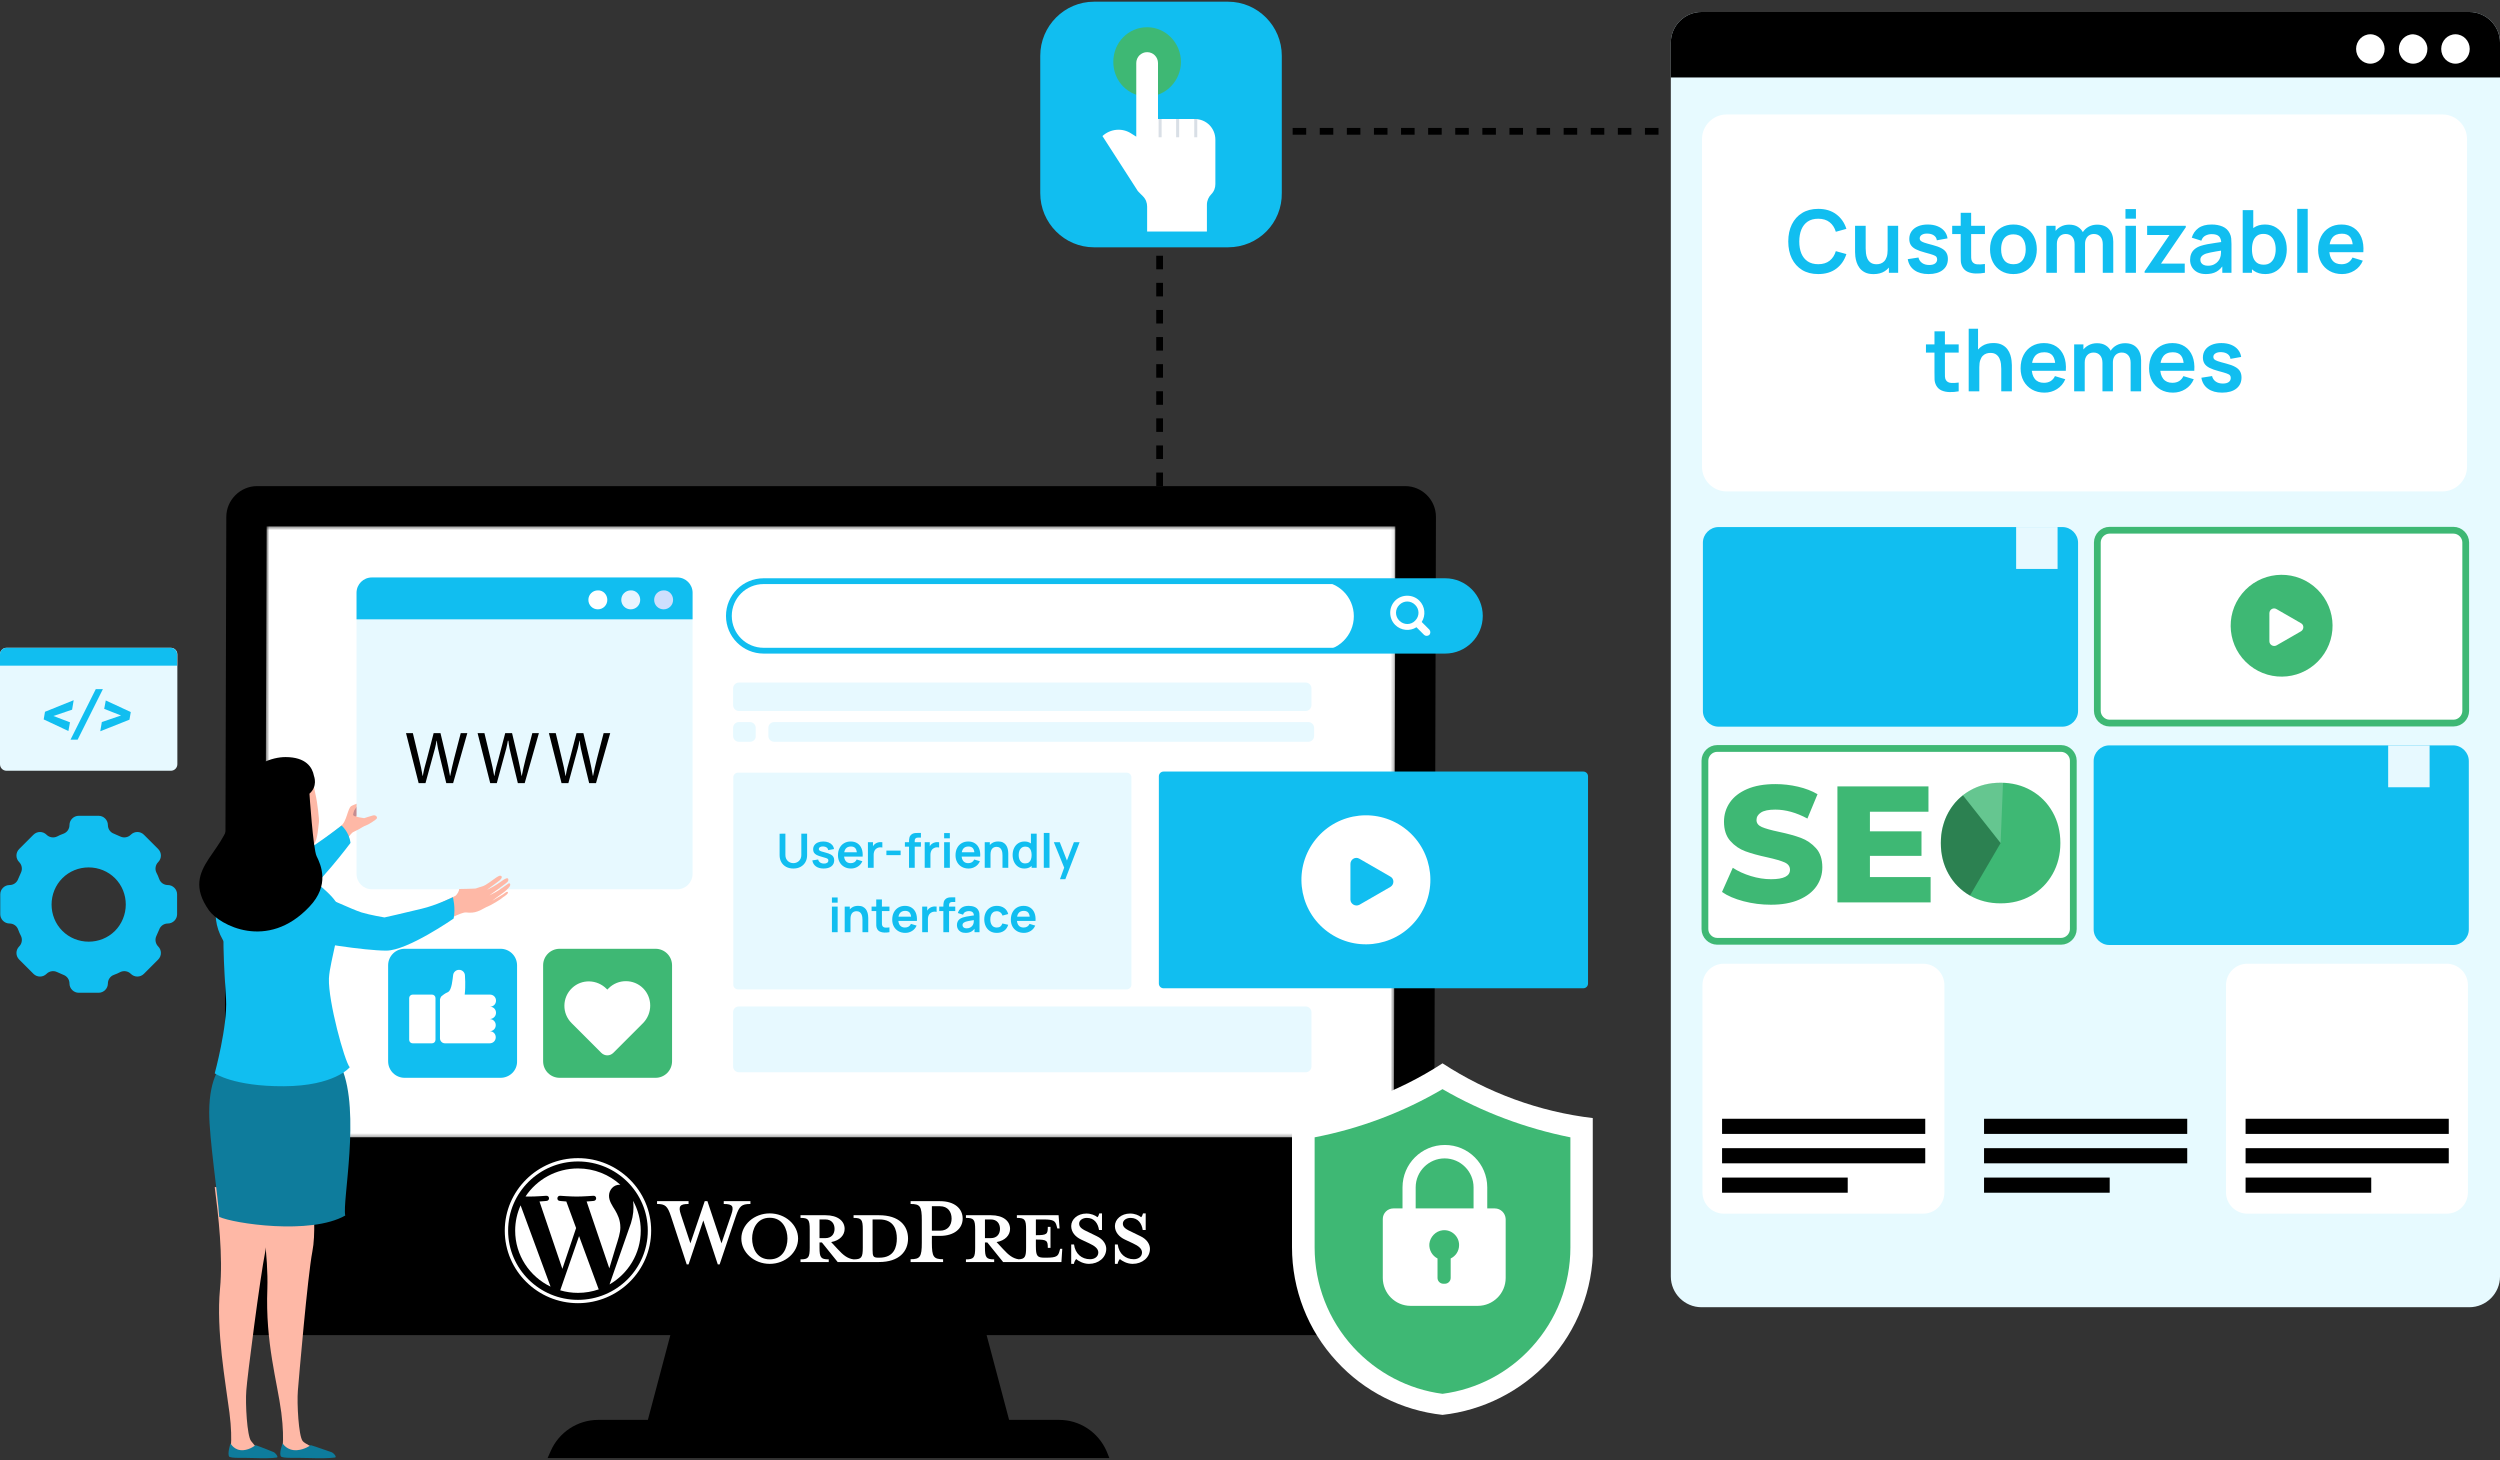 <svg xmlns="http://www.w3.org/2000/svg" width="738" height="431" viewBox="0 0 738 431" fill="none"><rect x="0" y="0" width="738" height="431" fill="#333333" stroke="none"/><path d="M342.32 143.498V38.767H546.705" stroke="black" stroke-width="2" stroke-dasharray="4 4"></path><g clip-path="url(#clip0_5736_10709)"><path d="M738.002 12.616V376.819C738.002 381.818 733.924 385.895 728.926 385.895H502.302C497.304 385.895 493.227 381.818 493.227 376.819V12.616C493.227 7.618 497.304 3.541 502.302 3.541H728.926C733.924 3.541 738.002 7.618 738.002 12.616Z" fill="#E7FAFF"></path><path d="M738.002 12.616V22.875H493.227V12.616C493.227 7.618 497.304 3.541 502.302 3.541H728.926C733.924 3.541 738.002 7.618 738.002 12.616Z" fill="black"></path><path d="M724.854 18.799C727.179 18.799 729.063 16.855 729.063 14.458C729.063 12.06 727.179 10.117 724.854 10.117C722.529 10.117 720.645 12.06 720.645 14.458C720.645 16.855 722.529 18.799 724.854 18.799Z" fill="white"></path><path d="M716.567 14.458C716.567 16.826 714.726 18.799 712.358 18.799C709.99 18.799 708.148 16.826 708.148 14.458C708.148 12.09 709.99 10.117 712.358 10.117C714.594 10.248 716.567 12.09 716.567 14.458Z" fill="white"></path><path d="M699.729 18.799C702.054 18.799 703.938 16.855 703.938 14.458C703.938 12.06 702.054 10.117 699.729 10.117C697.404 10.117 695.52 12.06 695.52 14.458C695.52 16.855 697.404 18.799 699.729 18.799Z" fill="white"></path><path d="M721.035 145.065H509.668C505.722 145.065 502.434 141.777 502.434 137.831V41.026C502.434 37.08 505.722 33.792 509.668 33.792H721.035C724.98 33.792 728.269 37.08 728.269 41.026V137.831C728.269 141.777 724.98 145.065 721.035 145.065Z" fill="white"></path><path d="M536.739 80.906C534.891 80.906 533.308 80.504 531.99 79.7C530.673 78.887 529.659 77.758 528.949 76.312C528.247 74.866 527.896 73.189 527.896 71.281C527.896 69.373 528.247 67.697 528.949 66.251C529.659 64.805 530.673 63.68 531.99 62.875C533.308 62.062 534.891 61.656 536.739 61.656C538.869 61.656 540.644 62.191 542.065 63.26C543.485 64.321 544.482 65.754 545.055 67.56L541.936 68.419C541.577 67.213 540.965 66.272 540.101 65.596C539.237 64.912 538.116 64.569 536.739 64.569C535.498 64.569 534.463 64.847 533.633 65.403C532.812 65.96 532.191 66.743 531.772 67.752C531.361 68.753 531.152 69.93 531.143 71.281C531.143 72.633 531.349 73.814 531.759 74.823C532.179 75.824 532.803 76.603 533.633 77.159C534.463 77.715 535.498 77.993 536.739 77.993C538.116 77.993 539.237 77.651 540.101 76.967C540.965 76.282 541.577 75.341 541.936 74.143L545.055 75.003C544.482 76.808 543.485 78.246 542.065 79.315C540.644 80.376 538.869 80.906 536.739 80.906ZM553.07 80.919C552.044 80.919 551.197 80.748 550.529 80.406C549.862 80.064 549.331 79.627 548.938 79.097C548.544 78.567 548.253 78.002 548.065 77.403C547.877 76.804 547.753 76.239 547.693 75.709C547.642 75.17 547.616 74.734 547.616 74.4V66.661H550.747V73.335C550.747 73.763 550.777 74.246 550.837 74.785C550.897 75.315 551.034 75.829 551.248 76.325C551.47 76.813 551.795 77.215 552.223 77.531C552.66 77.848 553.246 78.006 553.981 78.006C554.375 78.006 554.764 77.942 555.149 77.814C555.534 77.685 555.881 77.467 556.189 77.159C556.505 76.843 556.758 76.41 556.946 75.863C557.134 75.315 557.228 74.622 557.228 73.784L559.064 74.567C559.064 75.747 558.833 76.817 558.371 77.775C557.917 78.733 557.245 79.499 556.356 80.072C555.466 80.637 554.371 80.919 553.07 80.919ZM557.601 80.522V76.222H557.228V66.661H560.334V80.522H557.601ZM569.291 80.906C567.58 80.906 566.19 80.522 565.12 79.751C564.051 78.981 563.401 77.899 563.17 76.505L566.327 76.017C566.489 76.701 566.849 77.24 567.405 77.634C567.961 78.028 568.662 78.224 569.509 78.224C570.254 78.224 570.827 78.079 571.229 77.788C571.64 77.489 571.845 77.082 571.845 76.569C571.845 76.252 571.768 76 571.614 75.812C571.469 75.615 571.144 75.427 570.639 75.247C570.134 75.067 569.36 74.841 568.316 74.567C567.152 74.259 566.228 73.929 565.544 73.579C564.859 73.219 564.367 72.796 564.068 72.308C563.769 71.82 563.619 71.23 563.619 70.537C563.619 69.673 563.846 68.92 564.299 68.278C564.752 67.637 565.386 67.145 566.198 66.802C567.011 66.452 567.969 66.276 569.073 66.276C570.151 66.276 571.105 66.443 571.935 66.777C572.773 67.11 573.449 67.585 573.963 68.201C574.476 68.817 574.793 69.54 574.912 70.37L571.755 70.935C571.678 70.344 571.409 69.878 570.947 69.536C570.493 69.194 569.886 69.001 569.124 68.958C568.397 68.916 567.811 69.027 567.366 69.292C566.921 69.549 566.699 69.912 566.699 70.383C566.699 70.648 566.789 70.875 566.968 71.063C567.148 71.251 567.507 71.44 568.046 71.628C568.594 71.816 569.407 72.047 570.485 72.321C571.588 72.603 572.47 72.928 573.129 73.296C573.796 73.656 574.275 74.088 574.566 74.592C574.865 75.097 575.015 75.709 575.015 76.428C575.015 77.822 574.506 78.917 573.488 79.713C572.478 80.509 571.079 80.906 569.291 80.906ZM585.95 80.522C585.034 80.693 584.136 80.765 583.255 80.74C582.382 80.722 581.599 80.564 580.906 80.265C580.213 79.957 579.687 79.473 579.328 78.815C579.011 78.216 578.844 77.604 578.827 76.979C578.81 76.355 578.801 75.649 578.801 74.862V62.811H581.881V74.682C581.881 75.238 581.886 75.726 581.894 76.145C581.911 76.564 582.001 76.907 582.164 77.172C582.472 77.685 582.964 77.972 583.64 78.032C584.316 78.092 585.086 78.057 585.95 77.929V80.522ZM576.286 69.087V66.661H585.95V69.087H576.286ZM594.35 80.906C592.964 80.906 591.753 80.594 590.718 79.97C589.683 79.345 588.878 78.485 588.305 77.39C587.741 76.286 587.458 75.02 587.458 73.591C587.458 72.137 587.749 70.862 588.331 69.767C588.913 68.672 589.721 67.816 590.756 67.2C591.792 66.584 592.989 66.276 594.35 66.276C595.744 66.276 596.959 66.588 597.995 67.213C599.03 67.838 599.834 68.702 600.407 69.805C600.98 70.901 601.267 72.163 601.267 73.591C601.267 75.029 600.976 76.299 600.394 77.403C599.821 78.498 599.017 79.358 597.982 79.983C596.946 80.599 595.736 80.906 594.35 80.906ZM594.35 78.006C595.582 78.006 596.497 77.595 597.096 76.774C597.695 75.953 597.995 74.892 597.995 73.591C597.995 72.248 597.691 71.179 597.083 70.383C596.476 69.579 595.565 69.177 594.35 69.177C593.52 69.177 592.835 69.365 592.296 69.741C591.766 70.109 591.372 70.627 591.116 71.294C590.859 71.953 590.731 72.719 590.731 73.591C590.731 74.935 591.034 76.008 591.642 76.813C592.258 77.608 593.161 78.006 594.35 78.006ZM620.74 80.522V72.103C620.74 71.153 620.505 70.413 620.034 69.882C619.563 69.344 618.926 69.074 618.122 69.074C617.626 69.074 617.181 69.189 616.787 69.421C616.394 69.643 616.081 69.977 615.85 70.421C615.619 70.858 615.504 71.38 615.504 71.987L614.131 71.179C614.122 70.22 614.336 69.378 614.772 68.65C615.217 67.915 615.816 67.341 616.569 66.931C617.322 66.52 618.16 66.315 619.084 66.315C620.616 66.315 621.788 66.777 622.601 67.701C623.422 68.616 623.833 69.823 623.833 71.32V80.522H620.74ZM604.069 80.522V66.661H606.803V70.96H607.188V80.522H604.069ZM612.424 80.522V72.141C612.424 71.174 612.188 70.421 611.718 69.882C611.247 69.344 610.606 69.074 609.793 69.074C609.006 69.074 608.373 69.344 607.893 69.882C607.423 70.421 607.188 71.123 607.188 71.987L605.802 71.063C605.802 70.165 606.024 69.356 606.469 68.638C606.914 67.919 607.513 67.354 608.266 66.944C609.027 66.524 609.878 66.315 610.819 66.315C611.855 66.315 612.719 66.537 613.412 66.982C614.113 67.418 614.635 68.017 614.978 68.779C615.328 69.532 615.504 70.383 615.504 71.333V80.522H612.424ZM627.437 64.556V61.72H630.53V64.556H627.437ZM627.437 80.522V66.661H630.53V80.522H627.437ZM633.091 80.522V80.098L640.431 69.369H633.835V66.661H645.244V67.098L637.929 77.814H644.936V80.522H633.091ZM651.158 80.906C650.157 80.906 649.31 80.718 648.617 80.342C647.924 79.957 647.398 79.448 647.039 78.815C646.688 78.181 646.513 77.484 646.513 76.723C646.513 76.055 646.624 75.457 646.846 74.926C647.069 74.387 647.411 73.925 647.873 73.54C648.335 73.147 648.934 72.826 649.67 72.578C650.226 72.398 650.876 72.235 651.62 72.09C652.373 71.944 653.186 71.812 654.059 71.692C654.94 71.564 655.86 71.427 656.818 71.281L655.714 71.91C655.723 70.952 655.509 70.246 655.073 69.793C654.636 69.339 653.9 69.112 652.865 69.112C652.241 69.112 651.637 69.258 651.056 69.549C650.474 69.84 650.068 70.34 649.837 71.05L647.013 70.165C647.355 68.993 648.006 68.052 648.964 67.341C649.931 66.631 651.231 66.276 652.865 66.276C654.097 66.276 655.18 66.477 656.112 66.879C657.053 67.281 657.751 67.94 658.204 68.856C658.452 69.344 658.602 69.844 658.653 70.357C658.705 70.862 658.73 71.414 658.73 72.013V80.522H656.022V77.518L656.471 78.006C655.847 79.007 655.115 79.743 654.277 80.213C653.447 80.675 652.408 80.906 651.158 80.906ZM651.774 78.442C652.476 78.442 653.075 78.318 653.571 78.07C654.067 77.822 654.461 77.518 654.752 77.159C655.051 76.8 655.252 76.462 655.355 76.145C655.518 75.752 655.607 75.302 655.624 74.798C655.65 74.284 655.663 73.869 655.663 73.553L656.613 73.835C655.68 73.981 654.88 74.109 654.213 74.22C653.545 74.331 652.972 74.438 652.493 74.541C652.014 74.635 651.59 74.742 651.223 74.862C650.863 74.99 650.559 75.14 650.311 75.311C650.063 75.482 649.871 75.679 649.734 75.901C649.606 76.124 649.541 76.385 649.541 76.684C649.541 77.026 649.627 77.33 649.798 77.595C649.969 77.852 650.217 78.057 650.542 78.211C650.876 78.365 651.287 78.442 651.774 78.442ZM668.732 80.906C667.38 80.906 666.246 80.586 665.331 79.944C664.416 79.302 663.727 78.43 663.265 77.326C662.803 76.214 662.572 74.969 662.572 73.591C662.572 72.197 662.803 70.948 663.265 69.844C663.727 68.74 664.403 67.872 665.293 67.239C666.191 66.597 667.299 66.276 668.616 66.276C669.925 66.276 671.059 66.597 672.017 67.239C672.984 67.872 673.733 68.74 674.263 69.844C674.794 70.939 675.059 72.188 675.059 73.591C675.059 74.977 674.798 76.222 674.276 77.326C673.754 78.43 673.018 79.302 672.069 79.944C671.119 80.586 670.007 80.906 668.732 80.906ZM662.046 80.522V62.041H665.164V70.794H664.779V80.522H662.046ZM668.257 78.134C669.061 78.134 669.724 77.933 670.246 77.531C670.768 77.129 671.153 76.586 671.401 75.901C671.658 75.208 671.786 74.438 671.786 73.591C671.786 72.753 671.658 71.991 671.401 71.307C671.145 70.614 670.747 70.066 670.208 69.664C669.669 69.254 668.984 69.048 668.154 69.048C667.367 69.048 666.726 69.241 666.229 69.626C665.733 70.002 665.365 70.533 665.126 71.217C664.895 71.893 664.779 72.684 664.779 73.591C664.779 74.49 664.895 75.281 665.126 75.966C665.365 76.65 665.737 77.185 666.242 77.57C666.756 77.946 667.427 78.134 668.257 78.134ZM678.144 80.522V61.656H681.237V80.522H678.144ZM691.383 80.906C689.98 80.906 688.748 80.603 687.687 79.995C686.626 79.388 685.796 78.545 685.197 77.467C684.607 76.389 684.311 75.148 684.311 73.745C684.311 72.231 684.602 70.918 685.184 69.805C685.766 68.685 686.574 67.816 687.61 67.2C688.645 66.584 689.843 66.276 691.203 66.276C692.64 66.276 693.86 66.614 694.861 67.29C695.87 67.957 696.619 68.903 697.107 70.126C697.594 71.35 697.778 72.791 697.658 74.451H694.591V73.322C694.583 71.816 694.317 70.717 693.795 70.024C693.274 69.331 692.452 68.984 691.331 68.984C690.065 68.984 689.124 69.378 688.508 70.165C687.892 70.943 687.584 72.086 687.584 73.591C687.584 74.995 687.892 76.081 688.508 76.851C689.124 77.621 690.022 78.006 691.203 78.006C691.965 78.006 692.619 77.839 693.167 77.506C693.723 77.163 694.151 76.671 694.45 76.03L697.504 76.954C696.974 78.203 696.153 79.174 695.04 79.867C693.937 80.56 692.717 80.906 691.383 80.906ZM686.609 74.451V72.115H696.144V74.451H686.609ZM578.204 115.521C577.289 115.693 576.391 115.765 575.509 115.74C574.637 115.723 573.854 115.564 573.161 115.265C572.468 114.957 571.942 114.473 571.582 113.815C571.266 113.216 571.099 112.604 571.082 111.979C571.065 111.355 571.056 110.649 571.056 109.862V97.811H574.136V109.682C574.136 110.238 574.14 110.726 574.149 111.145C574.166 111.564 574.256 111.907 574.418 112.172C574.726 112.685 575.218 112.972 575.894 113.032C576.57 113.092 577.34 113.057 578.204 112.929V115.521ZM568.541 104.087V101.661H578.204V104.087H568.541ZM590.771 115.521V108.848C590.771 108.412 590.742 107.928 590.682 107.398C590.622 106.867 590.481 106.358 590.258 105.871C590.044 105.374 589.719 104.968 589.283 104.651C588.855 104.335 588.273 104.177 587.537 104.177C587.144 104.177 586.755 104.241 586.37 104.369C585.985 104.497 585.634 104.72 585.317 105.036C585.009 105.344 584.761 105.772 584.573 106.32C584.385 106.859 584.291 107.552 584.291 108.399L582.455 107.616C582.455 106.435 582.682 105.366 583.135 104.408C583.597 103.449 584.273 102.688 585.163 102.123C586.053 101.55 587.148 101.263 588.449 101.263C589.475 101.263 590.322 101.435 590.99 101.777C591.657 102.119 592.187 102.555 592.581 103.086C592.975 103.616 593.265 104.181 593.454 104.78C593.642 105.379 593.762 105.948 593.813 106.487C593.873 107.017 593.903 107.449 593.903 107.783V115.521H590.771ZM581.159 115.521V97.041H583.918V106.769H584.291V115.521H581.159ZM603.553 115.906C602.15 115.906 600.918 115.603 599.857 114.995C598.796 114.388 597.966 113.545 597.367 112.467C596.777 111.389 596.482 110.148 596.482 108.745C596.482 107.231 596.773 105.918 597.354 104.805C597.936 103.685 598.745 102.816 599.78 102.2C600.815 101.584 602.013 101.276 603.373 101.276C604.811 101.276 606.03 101.614 607.031 102.29C608.041 102.957 608.789 103.903 609.277 105.126C609.765 106.35 609.948 107.791 609.829 109.451H606.761V108.322C606.753 106.816 606.488 105.717 605.966 105.024C605.444 104.331 604.623 103.984 603.502 103.984C602.236 103.984 601.294 104.378 600.678 105.165C600.062 105.943 599.754 107.086 599.754 108.591C599.754 109.994 600.062 111.081 600.678 111.851C601.294 112.621 602.193 113.006 603.373 113.006C604.135 113.006 604.789 112.839 605.337 112.506C605.893 112.163 606.321 111.671 606.62 111.03L609.675 111.954C609.144 113.203 608.323 114.174 607.211 114.867C606.107 115.56 604.888 115.906 603.553 115.906ZM598.779 109.451V107.116H608.314V109.451H598.779ZM628.961 115.521V107.103C628.961 106.153 628.726 105.413 628.255 104.882C627.785 104.343 627.148 104.074 626.343 104.074C625.847 104.074 625.402 104.189 625.009 104.42C624.615 104.643 624.303 104.977 624.072 105.421C623.841 105.858 623.725 106.38 623.725 106.987L622.352 106.179C622.343 105.22 622.557 104.378 622.994 103.65C623.439 102.915 624.038 102.341 624.79 101.931C625.543 101.52 626.382 101.315 627.306 101.315C628.837 101.315 630.009 101.777 630.822 102.701C631.644 103.616 632.054 104.823 632.054 106.32V115.521H628.961ZM612.291 115.521V101.661H615.024V105.96H615.409V115.521H612.291ZM620.645 115.521V107.141C620.645 106.174 620.41 105.421 619.939 104.882C619.469 104.343 618.827 104.074 618.014 104.074C617.227 104.074 616.594 104.343 616.115 104.882C615.644 105.421 615.409 106.123 615.409 106.987L614.023 106.063C614.023 105.165 614.246 104.356 614.69 103.638C615.135 102.919 615.734 102.354 616.487 101.944C617.249 101.524 618.1 101.315 619.041 101.315C620.076 101.315 620.94 101.537 621.633 101.982C622.335 102.418 622.857 103.017 623.199 103.779C623.55 104.532 623.725 105.383 623.725 106.333V115.521H620.645ZM641.477 115.906C640.074 115.906 638.842 115.603 637.781 114.995C636.72 114.388 635.89 113.545 635.291 112.467C634.701 111.389 634.406 110.148 634.406 108.745C634.406 107.231 634.697 105.918 635.279 104.805C635.86 103.685 636.669 102.816 637.704 102.2C638.739 101.584 639.937 101.276 641.298 101.276C642.735 101.276 643.954 101.614 644.955 102.29C645.965 102.957 646.713 103.903 647.201 105.126C647.689 106.35 647.873 107.791 647.753 109.451H644.686V108.322C644.677 106.816 644.412 105.717 643.89 105.024C643.368 104.331 642.547 103.984 641.426 103.984C640.16 103.984 639.219 104.378 638.603 105.165C637.987 105.943 637.679 107.086 637.679 108.591C637.679 109.994 637.987 111.081 638.603 111.851C639.219 112.621 640.117 113.006 641.298 113.006C642.059 113.006 642.714 112.839 643.261 112.506C643.817 112.163 644.245 111.671 644.544 111.03L647.599 111.954C647.068 113.203 646.247 114.174 645.135 114.867C644.031 115.56 642.812 115.906 641.477 115.906ZM636.703 109.451V107.116H646.239V109.451H636.703ZM655.968 115.906C654.257 115.906 652.867 115.521 651.797 114.751C650.728 113.981 650.077 112.899 649.846 111.505L653.003 111.017C653.166 111.701 653.525 112.24 654.081 112.634C654.638 113.027 655.339 113.224 656.186 113.224C656.93 113.224 657.504 113.079 657.906 112.788C658.317 112.488 658.522 112.082 658.522 111.569C658.522 111.252 658.445 111 658.291 110.812C658.145 110.615 657.82 110.427 657.315 110.247C656.811 110.067 656.036 109.84 654.993 109.567C653.829 109.259 652.905 108.929 652.221 108.579C651.536 108.219 651.044 107.796 650.745 107.308C650.445 106.82 650.296 106.23 650.296 105.537C650.296 104.673 650.522 103.92 650.976 103.278C651.429 102.637 652.062 102.145 652.875 101.802C653.688 101.452 654.646 101.276 655.75 101.276C656.828 101.276 657.782 101.443 658.612 101.777C659.45 102.11 660.126 102.585 660.639 103.201C661.153 103.817 661.469 104.54 661.589 105.37L658.432 105.935C658.355 105.344 658.085 104.878 657.623 104.536C657.17 104.194 656.563 104.001 655.801 103.958C655.074 103.916 654.488 104.027 654.043 104.292C653.598 104.549 653.376 104.912 653.376 105.383C653.376 105.648 653.465 105.875 653.645 106.063C653.825 106.251 654.184 106.44 654.723 106.628C655.271 106.816 656.083 107.047 657.161 107.321C658.265 107.603 659.146 107.928 659.805 108.296C660.473 108.656 660.952 109.088 661.243 109.592C661.542 110.097 661.692 110.709 661.692 111.428C661.692 112.822 661.183 113.917 660.165 114.713C659.155 115.509 657.756 115.906 655.968 115.906Z" fill="#11BEF0"></path><path d="M608.839 214.513H507.299C504.8 214.513 502.695 212.408 502.695 209.909V160.191C502.695 157.692 504.8 155.588 507.299 155.588H608.839C611.338 155.588 613.443 157.692 613.443 160.191V209.909C613.443 212.408 611.338 214.513 608.839 214.513Z" fill="#11BEF0"></path><path d="M608.437 277.872H506.896C504.95 277.872 503.293 276.215 503.293 274.268V224.551C503.293 222.604 504.95 220.947 506.896 220.947H608.437C610.384 220.947 612.04 222.604 612.04 224.551V274.268C612.04 276.215 610.384 277.872 608.437 277.872Z" fill="white" stroke="#3EB874" stroke-width="2"></path><path d="M724.277 213.453H622.736C620.79 213.453 619.133 211.796 619.133 209.85V160.132C619.133 158.185 620.79 156.528 622.736 156.528H724.277C726.223 156.528 727.88 158.185 727.88 160.132V209.85C727.88 211.796 726.223 213.453 724.277 213.453Z" fill="white" stroke="#3EB874" stroke-width="2"></path><path d="M685.22 194.172C690.448 187.723 689.453 178.259 682.998 173.035C676.543 167.811 667.072 168.804 661.844 175.253C656.617 181.703 657.612 191.167 664.067 196.391C670.522 201.615 679.993 200.622 685.22 194.172Z" fill="#3EB874"></path><path d="M669.922 181.026V189.305C669.922 190.347 671.089 191.022 672.01 190.531L679.255 186.361C680.176 185.809 680.176 184.46 679.255 183.969L672.01 179.799C671.089 179.247 669.922 179.922 669.922 181.026Z" fill="white"></path><path d="M724.191 278.962H622.65C620.151 278.962 618.047 276.858 618.047 274.359V224.641C618.047 222.142 620.151 220.037 622.65 220.037H724.191C726.69 220.037 728.794 222.142 728.794 224.641V274.359C728.794 276.858 726.69 278.962 724.191 278.962Z" fill="#11BEF0"></path><path d="M567.673 358.274H508.88C505.46 358.274 502.566 355.512 502.566 351.961V290.8C502.566 287.38 505.329 284.486 508.88 284.486H567.673C571.093 284.486 573.987 287.248 573.987 290.8V351.961C573.987 355.512 571.224 358.274 567.673 358.274Z" fill="white"></path><path d="M722.22 358.274H663.427C660.007 358.274 657.113 355.512 657.113 351.961V290.8C657.113 287.38 659.875 284.486 663.427 284.486H722.22C725.64 284.486 728.533 287.248 728.533 290.8V351.961C728.533 355.512 725.771 358.274 722.22 358.274Z" fill="white"></path><path d="M722.876 330.258H662.898V334.73H722.876V330.258Z" fill="black"></path><path d="M722.876 338.939H662.898V343.411H722.876V338.939Z" fill="black"></path><path d="M699.99 347.62H662.898V352.092H699.99V347.62Z" fill="black"></path><path d="M645.669 330.258H585.691V334.73H645.669V330.258Z" fill="black"></path><path d="M645.669 338.939H585.691V343.411H645.669V338.939Z" fill="black"></path><path d="M622.783 347.62H585.691V352.092H622.783V347.62Z" fill="black"></path><path d="M568.333 330.258H508.355V334.73H568.333V330.258Z" fill="black"></path><path d="M568.333 338.939H508.355V343.411H568.333V338.939Z" fill="black"></path><path d="M545.447 347.62H508.355V352.092H545.447V347.62Z" fill="black"></path><path d="M717.22 220.037H704.988V232.401H717.22V220.037Z" fill="#E7F9FF"></path><path d="M607.396 155.588H595.164V167.952H607.396V155.588Z" fill="#E7F9FF"></path><path d="M536.068 250.371C537.324 251.757 537.952 253.641 537.952 256.021C537.952 258.075 537.381 259.934 536.239 261.597C535.096 263.261 533.383 264.59 531.099 265.584C528.814 266.578 526.04 267.076 522.777 267.076C520.003 267.076 517.31 266.733 514.7 266.049C512.088 265.364 509.967 264.452 508.336 263.31L511.518 256.168C513.052 257.179 514.83 257.994 516.854 258.613C518.877 259.233 520.868 259.543 522.826 259.543C526.547 259.543 528.407 258.613 528.407 256.755C528.407 255.776 527.876 255.051 526.816 254.578C525.755 254.105 524.05 253.608 521.7 253.086C519.122 252.532 516.968 251.936 515.239 251.301C513.508 250.664 512.023 249.646 510.783 248.243C509.543 246.842 508.923 244.95 508.923 242.569C508.923 240.482 509.494 238.599 510.636 236.919C511.779 235.24 513.483 233.911 515.752 232.932C518.02 231.954 520.802 231.465 524.099 231.465C526.35 231.465 528.569 231.718 530.756 232.223C532.942 232.729 534.868 233.47 536.533 234.449L533.547 241.64C530.283 239.878 527.117 238.998 524.049 238.998C522.123 238.998 520.721 239.284 519.84 239.854C518.959 240.425 518.518 241.167 518.518 242.08C518.518 242.992 519.04 243.678 520.084 244.134C521.129 244.591 522.809 245.064 525.127 245.553C527.737 246.107 529.9 246.702 531.613 247.338C533.326 247.974 534.811 248.985 536.068 250.371ZM552.001 252.645H567.225V245.405H552.001V239.633H569.282V232.149H542.406V266.39H569.918V258.907H552.001V252.645ZM605.931 239.718C604.404 237.012 602.303 234.892 599.627 233.36C596.95 231.827 593.935 231.06 590.577 231.06C587.22 231.06 584.204 231.827 581.528 233.36C578.852 234.892 576.75 237.012 575.223 239.718C573.697 242.426 572.933 245.474 572.933 248.866C572.933 252.257 573.697 255.306 575.223 258.013C576.751 260.72 578.852 262.84 581.528 264.372C584.204 265.905 587.221 266.671 590.577 266.671C593.934 266.671 596.95 265.905 599.627 264.372C602.303 262.84 604.405 260.72 605.931 258.013C607.458 255.306 608.222 252.258 608.222 248.866C608.222 245.473 607.458 242.426 605.931 239.718Z" fill="#3EB874"></path><path opacity="0.3" d="M579.458 234.766C577.749 236.11 576.337 237.759 575.231 239.719C574.753 240.567 574.359 241.452 574.03 242.367L573.451 244.324C573.116 245.763 572.941 247.276 572.941 248.866C572.941 252.258 573.704 255.307 575.231 258.013C576.758 260.721 578.86 262.841 581.536 264.372L590.585 248.866L579.458 234.766H579.458Z" fill="black"></path><path opacity="0.2" d="M579.453 234.766L590.58 248.866L591.29 231.061C591.29 231.061 584.983 230.354 579.453 234.766Z" fill="white"></path></g><g clip-path="url(#clip1_5736_10709)"><path d="M300.381 428.556H188.758L199.477 388.134H289.662L300.381 428.556Z" fill="black"></path><path d="M327.491 430.422H161.648L162.581 428.323C164.989 422.804 170.504 419.15 176.563 419.15H312.655C318.714 419.15 324.151 422.726 326.637 428.323L327.491 430.422Z" fill="black"></path><path d="M414.181 394.119H75.272C70.3 394.119 66.184 389.999 66.184 385.024L66.805 152.593C66.805 147.618 70.922 143.498 75.893 143.498H414.803C419.774 143.498 423.891 147.54 423.891 152.593L423.27 385.102C423.27 390.077 419.153 394.119 414.181 394.119Z" fill="black"></path><path d="M414.416 394.119H75.506C70.535 394.119 66.418 389.999 66.418 385.024L66.496 346.7H423.582L423.504 385.024C423.504 390.077 419.465 394.119 414.416 394.119Z" fill="black"></path><mask id="mask0_5736_10709" style="mask-type:luminance" maskUnits="userSpaceOnUse" x="78" y="155" width="334" height="181"><path d="M78.144 335.739L78.688 155.391H411.927L411.461 335.739H78.144Z" fill="white"></path></mask><g mask="url(#mask0_5736_10709)"><path d="M78.144 335.739L78.688 155.391H411.927L411.461 335.739H78.144Z" fill="white"></path></g><path d="M193.497 318.171H165.222C162.503 318.171 160.328 315.994 160.328 313.273V284.977C160.328 282.257 162.503 280.08 165.222 280.08H193.497C196.215 280.08 198.39 282.257 198.39 284.977V313.273C198.39 315.994 196.215 318.171 193.497 318.171Z" fill="#3EB874"></path><path d="M147.743 318.171H119.468C116.749 318.171 114.574 315.994 114.574 313.273V284.977C114.574 282.257 116.749 280.08 119.468 280.08H147.743C150.461 280.08 152.636 282.257 152.636 284.977V313.273C152.714 315.994 150.461 318.171 147.743 318.171Z" fill="#11BEF0"></path><path d="M189.846 291.74C187.049 288.942 182.466 288.942 179.67 291.74L179.281 292.129L179.048 291.896C176.252 289.097 171.747 288.942 168.873 291.663C165.921 294.461 165.843 299.125 168.717 302.002L169.106 302.39L177.495 310.786C178.505 311.796 180.058 311.796 181.068 310.786L189.846 302.002C192.642 299.125 192.642 294.539 189.846 291.74Z" fill="white"></path><path d="M127.547 293.606H121.799C121.255 293.606 120.789 294.073 120.789 294.617V306.977C120.789 307.521 121.255 307.987 121.799 307.987H127.547C128.091 307.987 128.557 307.521 128.557 306.977V294.617C128.557 294.073 128.091 293.606 127.547 293.606Z" fill="white"></path><path d="M146.424 298.97C146.424 297.96 145.648 297.182 144.638 297.182C145.648 297.182 146.424 296.405 146.424 295.394C146.424 294.384 145.648 293.606 144.638 293.606H144.172H137.181C137.491 291.041 137.258 288.009 137.258 288.009C137.258 287.076 136.482 286.299 135.549 286.299H135.472C134.617 286.299 133.84 286.999 133.763 287.854C133.607 288.942 133.374 292.285 132.287 292.829C131.277 293.295 130.733 293.762 130.345 294.073C130.267 294.15 130.19 294.228 130.112 294.384C129.879 294.85 129.879 295.083 129.879 295.083V306.511C129.879 307.288 130.5 307.988 131.355 307.988H144.094H144.56C145.57 307.988 146.347 307.21 146.347 306.2C146.347 305.189 145.57 304.412 144.56 304.412C145.57 304.412 146.347 303.634 146.347 302.624C146.347 301.613 145.57 300.836 144.56 300.836C145.648 300.758 146.424 299.981 146.424 298.97Z" fill="white"></path><path d="M78.301 369.477C79.078 365.512 79.544 357.739 79.932 350.276C74.417 350.354 68.902 350.354 63.387 350.432C64.474 358.905 65.872 370.876 64.94 380.516C63.775 392.798 66.572 408.034 67.737 417.052C68.902 426.147 67.737 429.878 67.737 429.878H78.068C78.068 429.878 75.194 426.846 74.106 425.369C72.941 423.892 72.397 414.331 72.708 410.522C72.941 406.713 76.825 376.784 78.301 369.477Z" fill="#FEB8A6"></path><path d="M89.33 425.369C88.165 423.892 87.621 414.331 87.932 410.522C88.242 406.713 90.806 376.784 92.204 369.477C93.214 364.424 92.592 356.884 92.437 350.121C89.796 350.121 87.077 350.121 84.436 350.198C81.64 350.276 78.843 350.276 76.047 350.276C77.29 358.749 79.232 370.721 78.921 380.438C78.299 396.374 81.873 407.956 83.038 416.974C84.203 426.069 83.038 429.8 83.038 429.8L86.844 428.712L94.301 429.101L98.807 429.8C98.729 429.878 90.417 426.846 89.33 425.369Z" fill="#FEB8A6"></path><path d="M91.739 426.613C91.739 426.613 89.953 427.935 87.7 428.09C84.671 428.323 83.428 426.069 83.428 426.069C83.428 426.069 82.263 429.178 82.962 429.956C83.505 430.578 87.7 430.267 91.739 430.422C93.759 430.5 97.332 430.5 98.886 430.267C99.585 430.189 98.42 428.79 97.721 428.634C93.604 427.157 91.739 426.613 91.739 426.613Z" fill="#0E7C9C"></path><path d="M75.427 426.613C75.427 426.613 73.873 427.935 71.854 428.09C69.135 428.323 68.047 426.069 68.047 426.069C68.047 426.069 67.038 429.178 67.659 429.956C68.125 430.578 71.854 430.267 75.427 430.422C77.214 430.5 80.398 430.5 81.719 430.267C82.34 430.189 81.253 428.79 80.709 428.634C77.136 427.157 75.427 426.613 75.427 426.613Z" fill="#0E7C9C"></path><path d="M100.594 243.855C102.38 242.611 102.613 238.569 103.701 237.947C104.788 237.325 107.585 236.626 108.129 235.771C108.75 234.916 108.905 237.014 109.061 237.947C109.216 238.88 108.206 238.725 108.051 239.58C107.973 240.435 108.439 240.901 107.507 241.523C106.575 242.067 102.924 246.498 102.924 246.498L101.293 244.477L100.594 243.855Z" fill="#FEB8A6"></path><path d="M109.76 238.725C109.294 238.802 107.119 239.346 106.187 240.046C105.255 240.746 104.012 241.912 104.012 241.912C104.012 241.912 104.245 239.891 104.555 239.269C105.177 238.025 107.585 235.771 108.517 235.615C109.449 235.46 111.547 236.548 111.547 236.548L109.76 238.725Z" fill="#C68C8F"></path><path d="M199.944 262.512H109.759C107.274 262.512 105.254 260.491 105.254 258.003V174.981C105.254 172.493 107.274 170.472 109.759 170.472H199.944C202.429 170.472 204.449 172.493 204.449 174.981V257.925C204.449 260.491 202.429 262.512 199.944 262.512Z" fill="#E7F9FF"></path><path d="M123.584 231.184L119.855 216.414H121.875L123.662 223.877C124.128 225.743 124.516 227.531 124.749 229.008H124.827C125.06 227.531 125.526 225.743 126.07 223.877L128.012 216.414H130.031L131.818 223.955C132.206 225.743 132.595 227.453 132.828 229.008H132.905C133.216 227.375 133.604 225.743 134.071 223.877L136.013 216.414H137.954L133.76 231.184H131.74L129.876 223.488C129.41 221.623 129.099 220.146 128.944 218.669H128.866C128.633 220.146 128.245 221.623 127.701 223.488L125.604 231.184H123.584Z" fill="black"></path><path d="M144.713 231.184L140.984 216.414H143.004L144.791 223.877C145.257 225.743 145.645 227.531 145.878 229.008H145.956C146.189 227.531 146.655 225.743 147.199 223.877L149.141 216.414H151.16L152.947 223.955C153.335 225.743 153.724 227.453 153.957 229.008H154.034C154.345 227.375 154.733 225.743 155.199 223.877L157.141 216.414H159.083L154.889 231.184H152.869L151.005 223.488C150.539 221.623 150.228 220.146 150.073 218.669H149.917C149.684 220.146 149.296 221.623 148.752 223.488L146.655 231.184H144.713Z" fill="black"></path><path d="M165.764 231.184L162.035 216.414H164.055L165.841 223.877C166.307 225.743 166.696 227.531 166.929 229.008H167.007C167.24 227.531 167.706 225.743 168.249 223.877L170.191 216.414H172.211L173.998 223.955C174.386 225.743 174.774 227.453 175.007 229.008H175.085C175.396 227.375 175.784 225.743 176.25 223.877L178.192 216.414H180.134L175.94 231.184H173.92L172.056 223.488C171.59 221.623 171.279 220.146 171.123 218.669H171.046C170.813 220.146 170.424 221.623 169.881 223.488L167.783 231.184H165.764Z" fill="black"></path><path d="M204.449 182.832H105.254V174.981C105.254 172.493 107.274 170.472 109.759 170.472H199.944C202.429 170.472 204.449 172.493 204.449 174.981V182.832Z" fill="#11BEF0"></path><path d="M179.28 177.08C179.28 178.635 178.037 179.878 176.484 179.878C174.93 179.878 173.688 178.635 173.688 177.08C173.688 175.525 174.93 174.281 176.484 174.281C178.037 174.204 179.28 175.525 179.28 177.08Z" fill="white"></path><path d="M188.991 177.08C188.991 178.635 187.748 179.878 186.195 179.878C184.641 179.878 183.398 178.635 183.398 177.08C183.398 175.525 184.641 174.281 186.195 174.281C187.748 174.204 188.991 175.525 188.991 177.08Z" fill="#E8F4FF"></path><path d="M198.698 177.08C198.698 178.635 197.455 179.878 195.902 179.878C194.348 179.878 193.105 178.635 193.105 177.08C193.105 175.525 194.348 174.281 195.902 174.281C197.455 174.204 198.698 175.525 198.698 177.08Z" fill="#CEDFFD"></path><path d="M83.194 256.837C84.903 255.982 86.845 254.661 91.195 251.162C93.526 249.297 99.429 244.866 100.594 243.855C101.449 244.633 101.526 243.855 102.303 244.555C102.769 245.021 103.313 245.488 103.779 245.954C101.682 248.83 93.293 258.858 88.166 263.134C84.437 266.243 80.32 265.388 77.369 265.621C74.417 265.855 67.426 265.233 67.426 265.233L71.154 257.226C70.999 256.915 79.854 258.547 83.194 256.837Z" fill="#FEB8A6"></path><path d="M100.828 243.7C100.828 243.7 103.081 245.565 103.469 248.83C103.469 248.83 93.682 261.968 87.701 265.855C82.419 269.275 75.039 285.211 69.99 281.946C62.844 277.36 61.368 265.233 67.504 262.512C70.145 261.346 83.972 256.293 83.972 256.293C83.972 256.293 88.788 252.095 93.449 249.064C97.1 246.576 100.828 243.7 100.828 243.7Z" fill="#11BEF0"></path><path d="M102.305 243.156C102.926 242.223 103.392 241.29 103.703 240.279C103.703 240.279 103.781 240.279 103.781 240.202C104.091 240.513 104.402 240.746 104.48 240.824C104.79 241.134 107.509 241.523 107.509 241.523C107.509 241.523 109.373 240.901 109.995 240.746C110.927 240.435 111.471 241.212 111.238 241.601C111.005 241.99 108.752 243.467 107.975 243.7C107.431 243.855 106.499 244.477 105.956 244.788C105.412 245.099 104.48 245.488 104.247 245.643C103.936 245.799 103.703 246.032 103.47 246.265C103.159 245.177 102.693 244.166 102.305 243.156Z" fill="#FEB8A6"></path><path d="M94.146 242.767C93.991 243.389 93.836 247.975 92.671 249.141C91.505 250.23 89.02 247.431 88.554 248.519C88.088 249.685 90.185 256.915 90.185 256.915L77.679 258.081V247.742C77.679 247.742 76.591 243.622 77.834 238.103C78.999 232.583 88.864 228.541 88.864 228.541C89.33 228.23 89.796 226.054 90.651 226.831C91.971 227.997 92.671 232.35 93.137 234.527C93.68 236.704 94.302 242.145 94.146 242.767Z" fill="#FEB8A6"></path><path d="M64.71 359.216C64.321 352.686 61.758 336.05 61.758 328.432C61.758 317.394 65.719 314.207 65.719 314.207L100.83 315.139C106.5 328.355 100.985 354.707 101.917 358.827C91.664 364.657 68.826 361.159 64.71 359.216Z" fill="#0E7C9C"></path><path d="M99.585 267.098C101.527 272.229 97.332 283.423 97.099 288.865C96.866 295.55 101.682 313.196 103.236 315.062C103.236 315.062 98.808 320.581 83.816 320.659C68.98 320.736 63.387 316.85 63.387 316.85C63.387 316.85 67.193 302.935 66.727 294.928C66.261 286.999 65.096 271.996 67.038 264.689C67.659 262.356 70.222 256.759 70.222 256.759L87.778 256.448C87.778 256.526 98.186 263.367 99.585 267.098Z" fill="#11BEF0"></path><path d="M149.92 263.367C149.609 263.056 149.298 263.445 148.522 263.989C147.745 264.455 145.725 265.699 145.414 265.855C145.104 266.01 147.745 264.067 148.444 263.6C149.143 263.134 150.075 262.279 150.463 261.657C150.852 261.035 150.463 260.491 149.997 260.879C149.376 261.346 147.512 262.59 147.046 262.901C146.424 263.367 144.172 264.455 144.482 264.3C145.104 263.911 148.599 261.346 149.376 260.724C150.153 260.18 150.153 259.713 149.997 259.403C149.764 259.014 148.91 259.48 147.978 260.18C147.046 260.802 146.424 261.268 145.725 261.657C145.026 262.046 143.705 262.745 143.861 262.59C144.094 262.356 146.89 260.413 147.512 259.869C148.133 259.325 148.288 258.858 147.978 258.625C147.667 258.392 147.434 258.47 146.657 258.936C145.88 259.403 143.55 261.346 142.385 261.657C141.841 261.812 141.064 262.046 140.443 262.279C140.21 262.356 135.549 262.434 135.549 262.434C135.549 263.056 135.006 263.911 134.539 264.378C134.384 264.533 129.18 266.943 129.18 266.943L131.199 271.996C131.199 271.996 136.248 269.197 137.569 269.353C138.889 269.508 139.977 269.43 140.987 269.042C141.997 268.731 142.851 268.031 144.871 267.176C145.647 266.71 147.589 265.699 148.522 264.844C149.143 264.455 150.23 263.678 149.92 263.367Z" fill="#FEB8A6"></path><path d="M133.686 264.844C133.686 264.844 134.54 267.876 133.919 271.141C133.919 271.141 120.325 280.624 114.033 280.624C107.741 280.624 91.74 278.215 88.555 276.893C85.37 275.572 82.185 273.006 83.816 267.254C85.448 261.501 90.108 262.512 92.749 263.522C95.468 264.455 104.168 268.575 106.731 269.353C109.295 270.13 113.489 270.83 113.489 270.83C113.489 270.83 119.082 269.586 124.442 268.264C128.792 267.254 133.686 264.844 133.686 264.844Z" fill="#11BEF0"></path><path d="M68.359 237.947C68.203 231.34 70.767 226.054 77.525 225.198C79.777 224.032 82.263 223.488 84.283 223.488C90.341 223.488 92.206 226.52 92.672 229.008C92.75 229.241 93.837 232.117 91.351 234.294C91.351 234.294 92.439 250.618 93.449 252.717C94.769 255.36 97.41 261.268 91.351 267.642C78.923 280.858 64.708 273.006 61.678 268.731C52.435 255.593 68.592 251.473 68.359 237.947Z" fill="black"></path><path d="M426.608 192.161H225.421C219.751 192.161 215.168 187.574 215.168 181.899C215.168 176.225 219.751 171.638 225.421 171.638H426.608C432.278 171.638 436.861 176.225 436.861 181.899C436.861 187.574 432.278 192.161 426.608 192.161Z" fill="white"></path><path d="M426.606 171.638H389.398C395.069 171.638 399.652 176.225 399.652 181.899C399.652 187.574 395.069 192.161 389.398 192.161H426.606C432.277 192.161 436.86 187.574 436.86 181.899C436.86 176.225 432.277 171.638 426.606 171.638Z" fill="#11BEF0"></path><path d="M426.607 192.938H225.42C219.284 192.938 214.312 187.963 214.312 181.822C214.312 175.68 219.284 170.705 225.42 170.705H426.607C432.743 170.705 437.715 175.68 437.715 181.822C437.715 187.963 432.743 192.938 426.607 192.938ZM225.42 172.416C220.216 172.416 216.021 176.613 216.021 181.822C216.021 187.03 220.216 191.228 225.42 191.228H426.607C431.811 191.228 436.006 187.03 436.006 181.822C436.006 176.613 431.811 172.416 426.607 172.416H225.42Z" fill="#11BEF0"></path><path d="M421.945 185.864L419.693 183.61C420.935 181.666 420.702 179.023 418.993 177.313C417.052 175.37 413.789 175.37 411.847 177.313C409.905 179.256 409.905 182.521 411.847 184.465C413.556 186.175 416.197 186.408 418.139 185.164L420.392 187.419C420.78 187.807 421.479 187.807 421.945 187.419C422.334 186.952 422.334 186.33 421.945 185.864ZM413.09 183.221C411.769 181.899 411.769 179.878 413.09 178.557C414.41 177.235 416.43 177.235 417.751 178.557C419.071 179.878 419.071 181.899 417.751 183.221C416.508 184.542 414.41 184.542 413.09 183.221Z" fill="white"></path><path d="M386.216 218.979H228.529C227.597 218.979 226.82 218.202 226.82 217.269V214.859C226.82 213.927 227.597 213.149 228.529 213.149H386.216C387.148 213.149 387.925 213.927 387.925 214.859V217.269C387.925 218.202 387.148 218.979 386.216 218.979Z" fill="#E7F9FF"></path><path d="M385.438 209.884H218.119C217.187 209.884 216.41 209.107 216.41 208.174V203.199C216.41 202.266 217.187 201.489 218.119 201.489H385.438C386.37 201.489 387.147 202.266 387.147 203.199V208.174C387.069 209.185 386.37 209.884 385.438 209.884Z" fill="#E7F9FF"></path><path d="M467.389 291.741H343.492C342.715 291.741 342.094 291.119 342.094 290.341V229.163C342.094 228.386 342.715 227.764 343.492 227.764H467.389C468.165 227.764 468.787 228.386 468.787 229.163V290.341C468.787 291.119 468.165 291.741 467.389 291.741Z" fill="#11BEF0"></path><path d="M332.594 292.065H217.863C217.086 292.065 216.465 291.443 216.465 290.665V229.487C216.465 228.71 217.086 228.088 217.863 228.088H332.594C333.37 228.088 333.992 228.71 333.992 229.487V290.665C333.992 291.443 333.37 292.065 332.594 292.065Z" fill="#E7F9FF"></path><path d="M234.2 256.389C233.397 256.389 232.69 256.226 232.079 255.899C231.472 255.572 230.996 255.113 230.651 254.52C230.31 253.927 230.14 253.232 230.14 252.434V246.113L231.848 246.099V252.392C231.848 252.77 231.911 253.108 232.037 253.407C232.168 253.706 232.343 253.96 232.562 254.17C232.781 254.375 233.033 254.532 233.318 254.639C233.603 254.746 233.897 254.8 234.2 254.8C234.513 254.8 234.809 254.746 235.089 254.639C235.374 254.527 235.626 254.368 235.845 254.163C236.064 253.953 236.237 253.699 236.363 253.4C236.489 253.101 236.552 252.765 236.552 252.392V246.099H238.26V252.434C238.26 253.232 238.087 253.927 237.742 254.52C237.401 255.113 236.925 255.572 236.314 255.899C235.707 256.226 235.003 256.389 234.2 256.389ZM243.135 256.389C242.202 256.389 241.443 256.179 240.86 255.759C240.277 255.339 239.922 254.749 239.796 253.988L241.518 253.722C241.607 254.095 241.803 254.389 242.106 254.604C242.409 254.819 242.792 254.926 243.254 254.926C243.66 254.926 243.973 254.847 244.192 254.688C244.416 254.525 244.528 254.303 244.528 254.023C244.528 253.85 244.486 253.713 244.402 253.61C244.323 253.503 244.145 253.4 243.87 253.302C243.595 253.204 243.172 253.08 242.603 252.931C241.968 252.763 241.464 252.583 241.091 252.392C240.718 252.196 240.449 251.965 240.286 251.699C240.123 251.433 240.041 251.111 240.041 250.733C240.041 250.262 240.165 249.851 240.412 249.501C240.659 249.151 241.005 248.883 241.448 248.696C241.891 248.505 242.414 248.409 243.016 248.409C243.604 248.409 244.124 248.5 244.577 248.682C245.034 248.864 245.403 249.123 245.683 249.459C245.963 249.795 246.136 250.189 246.201 250.642L244.479 250.95C244.437 250.628 244.29 250.374 244.038 250.187C243.791 250 243.459 249.895 243.044 249.872C242.647 249.849 242.328 249.909 242.085 250.054C241.842 250.194 241.721 250.392 241.721 250.649C241.721 250.794 241.77 250.917 241.868 251.02C241.966 251.123 242.162 251.225 242.456 251.328C242.755 251.431 243.198 251.557 243.786 251.706C244.388 251.86 244.869 252.037 245.228 252.238C245.592 252.434 245.853 252.67 246.012 252.945C246.175 253.22 246.257 253.554 246.257 253.946C246.257 254.707 245.979 255.304 245.424 255.738C244.873 256.172 244.11 256.389 243.135 256.389ZM251.227 256.389C250.462 256.389 249.79 256.223 249.211 255.892C248.633 255.561 248.18 255.101 247.853 254.513C247.531 253.925 247.37 253.248 247.37 252.483C247.37 251.657 247.529 250.941 247.846 250.334C248.164 249.723 248.605 249.249 249.169 248.913C249.734 248.577 250.387 248.409 251.129 248.409C251.913 248.409 252.578 248.593 253.124 248.962C253.675 249.326 254.083 249.842 254.349 250.509C254.615 251.176 254.716 251.963 254.65 252.868H252.977V252.252C252.973 251.431 252.828 250.831 252.543 250.453C252.259 250.075 251.811 249.886 251.199 249.886C250.509 249.886 249.995 250.101 249.659 250.53C249.323 250.955 249.155 251.578 249.155 252.399C249.155 253.164 249.323 253.757 249.659 254.177C249.995 254.597 250.485 254.807 251.129 254.807C251.545 254.807 251.902 254.716 252.2 254.534C252.504 254.347 252.737 254.079 252.9 253.729L254.566 254.233C254.277 254.914 253.829 255.444 253.222 255.822C252.62 256.2 251.955 256.389 251.227 256.389ZM248.623 252.868V251.594H253.824V252.868H248.623ZM256.212 256.179V248.619H257.703V250.46L257.521 250.222C257.615 249.97 257.738 249.741 257.892 249.536C258.051 249.326 258.24 249.153 258.459 249.018C258.646 248.892 258.851 248.794 259.075 248.724C259.304 248.649 259.537 248.605 259.775 248.591C260.013 248.572 260.244 248.582 260.468 248.619V250.194C260.244 250.129 259.985 250.108 259.691 250.131C259.402 250.154 259.141 250.236 258.907 250.376C258.674 250.502 258.483 250.663 258.333 250.859C258.189 251.055 258.081 251.279 258.011 251.531C257.941 251.778 257.906 252.047 257.906 252.336V256.179H256.212ZM261.664 252.427V251.104H265.864V252.427H261.664ZM268.341 256.179V248.5C268.341 248.309 268.348 248.099 268.362 247.87C268.376 247.637 268.416 247.406 268.481 247.177C268.546 246.948 268.665 246.741 268.838 246.554C269.053 246.316 269.284 246.153 269.531 246.064C269.783 245.971 270.03 245.919 270.273 245.91C270.516 245.896 270.728 245.889 270.91 245.889H271.855V247.261H270.98C270.658 247.261 270.418 247.343 270.259 247.506C270.105 247.665 270.028 247.875 270.028 248.136V256.179H268.341ZM267.123 249.942V248.619H271.855V249.942H267.123ZM272.974 256.179V248.619H274.465V250.46L274.283 250.222C274.376 249.97 274.5 249.741 274.654 249.536C274.813 249.326 275.002 249.153 275.221 249.018C275.408 248.892 275.613 248.794 275.837 248.724C276.066 248.649 276.299 248.605 276.537 248.591C276.775 248.572 277.006 248.582 277.23 248.619V250.194C277.006 250.129 276.747 250.108 276.453 250.131C276.164 250.154 275.902 250.236 275.669 250.376C275.436 250.502 275.244 250.663 275.095 250.859C274.95 251.055 274.843 251.279 274.773 251.531C274.703 251.778 274.668 252.047 274.668 252.336V256.179H272.974ZM278.706 247.471V245.924H280.393V247.471H278.706ZM278.706 256.179V248.619H280.393V256.179H278.706ZM285.927 256.389C285.161 256.389 284.489 256.223 283.911 255.892C283.332 255.561 282.879 255.101 282.553 254.513C282.231 253.925 282.07 253.248 282.07 252.483C282.07 251.657 282.228 250.941 282.546 250.334C282.863 249.723 283.304 249.249 283.869 248.913C284.433 248.577 285.087 248.409 285.829 248.409C286.613 248.409 287.278 248.593 287.824 248.962C288.374 249.326 288.783 249.842 289.049 250.509C289.315 251.176 289.415 251.963 289.35 252.868H287.677V252.252C287.672 251.431 287.527 250.831 287.243 250.453C286.958 250.075 286.51 249.886 285.899 249.886C285.208 249.886 284.695 250.101 284.359 250.53C284.023 250.955 283.855 251.578 283.855 252.399C283.855 253.164 284.023 253.757 284.359 254.177C284.695 254.597 285.185 254.807 285.829 254.807C286.244 254.807 286.601 254.716 286.9 254.534C287.203 254.347 287.436 254.079 287.6 253.729L289.266 254.233C288.976 254.914 288.528 255.444 287.922 255.822C287.32 256.2 286.655 256.389 285.927 256.389ZM283.323 252.868V251.594H288.524V252.868H283.323ZM295.935 256.179V252.539C295.935 252.301 295.919 252.037 295.886 251.748C295.854 251.459 295.777 251.181 295.655 250.915C295.539 250.644 295.361 250.423 295.123 250.25C294.89 250.077 294.573 249.991 294.171 249.991C293.957 249.991 293.744 250.026 293.534 250.096C293.324 250.166 293.133 250.287 292.96 250.46C292.792 250.628 292.657 250.861 292.554 251.16C292.452 251.454 292.4 251.832 292.4 252.294L291.399 251.867C291.399 251.223 291.523 250.64 291.77 250.117C292.022 249.594 292.391 249.179 292.876 248.871C293.362 248.558 293.959 248.402 294.668 248.402C295.228 248.402 295.69 248.495 296.054 248.682C296.418 248.869 296.708 249.107 296.922 249.396C297.137 249.685 297.296 249.993 297.398 250.32C297.501 250.647 297.566 250.957 297.594 251.251C297.627 251.54 297.643 251.776 297.643 251.958V256.179H295.935ZM290.692 256.179V248.619H292.197V250.964H292.4V256.179H290.692ZM302.378 256.389C301.683 256.389 301.076 256.214 300.558 255.864C300.04 255.514 299.639 255.038 299.354 254.436C299.069 253.834 298.927 253.155 298.927 252.399C298.927 251.634 299.069 250.952 299.354 250.355C299.643 249.753 300.052 249.279 300.579 248.934C301.106 248.584 301.727 248.409 302.441 248.409C303.16 248.409 303.762 248.584 304.247 248.934C304.737 249.279 305.108 249.753 305.36 250.355C305.612 250.957 305.738 251.638 305.738 252.399C305.738 253.15 305.612 253.829 305.36 254.436C305.108 255.038 304.732 255.514 304.233 255.864C303.734 256.214 303.115 256.389 302.378 256.389ZM302.637 254.877C303.09 254.877 303.454 254.774 303.729 254.569C304.009 254.359 304.212 254.067 304.338 253.694C304.469 253.321 304.534 252.889 304.534 252.399C304.534 251.904 304.469 251.473 304.338 251.104C304.212 250.731 304.014 250.441 303.743 250.236C303.472 250.026 303.122 249.921 302.693 249.921C302.24 249.921 301.867 250.033 301.573 250.257C301.279 250.476 301.062 250.775 300.922 251.153C300.782 251.526 300.712 251.942 300.712 252.399C300.712 252.861 300.78 253.281 300.915 253.659C301.055 254.032 301.267 254.329 301.552 254.548C301.837 254.767 302.198 254.877 302.637 254.877ZM304.534 256.179V250.873H304.324V246.099H306.025V256.179H304.534ZM308.128 256.179V245.889H309.815V256.179H308.128ZM312.905 259.539L314.361 255.542L314.389 256.718L311.092 248.619H312.849L315.187 254.611H314.739L317.014 248.619H318.701L314.487 259.539H312.905ZM245.586 266.471V264.924H247.273V266.471H245.586ZM245.586 275.179V267.619H247.273V275.179H245.586ZM254.598 275.179V271.539C254.598 271.301 254.582 271.037 254.549 270.748C254.517 270.459 254.44 270.181 254.318 269.915C254.202 269.644 254.024 269.423 253.786 269.25C253.553 269.077 253.236 268.991 252.834 268.991C252.62 268.991 252.407 269.026 252.197 269.096C251.987 269.166 251.796 269.287 251.623 269.46C251.455 269.628 251.32 269.861 251.217 270.16C251.115 270.454 251.063 270.832 251.063 271.294L250.062 270.867C250.062 270.223 250.186 269.64 250.433 269.117C250.685 268.594 251.054 268.179 251.539 267.871C252.025 267.558 252.622 267.402 253.331 267.402C253.891 267.402 254.353 267.495 254.717 267.682C255.081 267.869 255.371 268.107 255.585 268.396C255.8 268.685 255.959 268.993 256.061 269.32C256.164 269.647 256.229 269.957 256.257 270.251C256.29 270.54 256.306 270.776 256.306 270.958V275.179H254.598ZM249.355 275.179V267.619H250.86V269.964H251.063V275.179H249.355ZM262.564 275.179C262.065 275.272 261.575 275.312 261.094 275.298C260.618 275.289 260.191 275.202 259.813 275.039C259.435 274.871 259.148 274.607 258.952 274.248C258.779 273.921 258.688 273.588 258.679 273.247C258.67 272.906 258.665 272.521 258.665 272.092V265.519H260.345V271.994C260.345 272.297 260.347 272.563 260.352 272.792C260.361 273.021 260.41 273.207 260.499 273.352C260.667 273.632 260.935 273.788 261.304 273.821C261.673 273.854 262.093 273.835 262.564 273.765V275.179ZM257.293 268.942V267.619H262.564V268.942H257.293ZM267.244 275.389C266.479 275.389 265.807 275.223 265.228 274.892C264.649 274.561 264.197 274.101 263.87 273.513C263.548 272.925 263.387 272.248 263.387 271.483C263.387 270.657 263.546 269.941 263.863 269.334C264.18 268.723 264.621 268.249 265.186 267.913C265.751 267.577 266.404 267.409 267.146 267.409C267.93 267.409 268.595 267.593 269.141 267.962C269.692 268.326 270.1 268.842 270.366 269.509C270.632 270.176 270.732 270.963 270.667 271.868H268.994V271.252C268.989 270.431 268.845 269.831 268.56 269.453C268.275 269.075 267.827 268.886 267.216 268.886C266.525 268.886 266.012 269.101 265.676 269.53C265.34 269.955 265.172 270.578 265.172 271.399C265.172 272.164 265.34 272.757 265.676 273.177C266.012 273.597 266.502 273.807 267.146 273.807C267.561 273.807 267.918 273.716 268.217 273.534C268.52 273.347 268.754 273.079 268.917 272.729L270.583 273.233C270.294 273.914 269.846 274.444 269.239 274.822C268.637 275.2 267.972 275.389 267.244 275.389ZM264.64 271.868V270.594H269.841V271.868H264.64ZM272.229 275.179V267.619H273.72V269.46L273.538 269.222C273.631 268.97 273.755 268.741 273.909 268.536C274.067 268.326 274.256 268.153 274.476 268.018C274.662 267.892 274.868 267.794 275.092 267.724C275.32 267.649 275.554 267.605 275.792 267.591C276.03 267.572 276.261 267.582 276.485 267.619V269.194C276.261 269.129 276.002 269.108 275.708 269.131C275.418 269.154 275.157 269.236 274.924 269.376C274.69 269.502 274.499 269.663 274.35 269.859C274.205 270.055 274.098 270.279 274.028 270.531C273.958 270.778 273.923 271.047 273.923 271.336V275.179H272.229ZM278.479 275.179V267.5C278.479 267.309 278.486 267.099 278.5 266.87C278.514 266.637 278.553 266.406 278.619 266.177C278.684 265.948 278.803 265.741 278.976 265.554C279.19 265.316 279.421 265.153 279.669 265.064C279.921 264.971 280.168 264.919 280.411 264.91C280.653 264.896 280.866 264.889 281.048 264.889H281.993V266.261H281.118C280.796 266.261 280.555 266.343 280.397 266.506C280.243 266.665 280.166 266.875 280.166 267.136V275.179H278.479ZM277.261 268.942V267.619H281.993V268.942H277.261ZM285.021 275.389C284.475 275.389 284.013 275.286 283.635 275.081C283.257 274.871 282.97 274.593 282.774 274.248C282.582 273.903 282.487 273.522 282.487 273.107C282.487 272.743 282.547 272.416 282.669 272.127C282.79 271.833 282.977 271.581 283.229 271.371C283.481 271.156 283.807 270.981 284.209 270.846C284.512 270.748 284.867 270.659 285.273 270.58C285.683 270.501 286.127 270.428 286.603 270.363C287.083 270.293 287.585 270.218 288.108 270.139L287.506 270.482C287.51 269.959 287.394 269.574 287.156 269.327C286.918 269.08 286.516 268.956 285.952 268.956C285.611 268.956 285.282 269.035 284.965 269.194C284.647 269.353 284.426 269.626 284.3 270.013L282.76 269.53C282.946 268.891 283.301 268.377 283.824 267.99C284.351 267.603 285.06 267.409 285.952 267.409C286.624 267.409 287.214 267.519 287.723 267.738C288.236 267.957 288.616 268.317 288.864 268.816C288.999 269.082 289.081 269.355 289.109 269.635C289.137 269.91 289.151 270.211 289.151 270.538V275.179H287.674V273.541L287.919 273.807C287.578 274.353 287.179 274.754 286.722 275.011C286.269 275.263 285.702 275.389 285.021 275.389ZM285.357 274.045C285.739 274.045 286.066 273.977 286.337 273.842C286.607 273.707 286.822 273.541 286.981 273.345C287.144 273.149 287.254 272.965 287.31 272.792C287.398 272.577 287.447 272.332 287.457 272.057C287.471 271.777 287.478 271.551 287.478 271.378L287.996 271.532C287.487 271.611 287.051 271.681 286.687 271.742C286.323 271.803 286.01 271.861 285.749 271.917C285.487 271.968 285.256 272.027 285.056 272.092C284.86 272.162 284.694 272.244 284.559 272.337C284.423 272.43 284.318 272.538 284.244 272.659C284.174 272.78 284.139 272.923 284.139 273.086C284.139 273.273 284.185 273.438 284.279 273.583C284.372 273.723 284.507 273.835 284.685 273.919C284.867 274.003 285.091 274.045 285.357 274.045ZM294.256 275.389C293.477 275.389 292.812 275.216 292.261 274.871C291.71 274.521 291.288 274.045 290.994 273.443C290.705 272.841 290.558 272.16 290.553 271.399C290.558 270.624 290.709 269.938 291.008 269.341C291.311 268.739 291.741 268.268 292.296 267.927C292.851 267.582 293.512 267.409 294.277 267.409C295.136 267.409 295.861 267.626 296.454 268.06C297.051 268.489 297.441 269.077 297.623 269.824L295.943 270.279C295.812 269.873 295.595 269.558 295.292 269.334C294.989 269.105 294.643 268.991 294.256 268.991C293.817 268.991 293.456 269.096 293.171 269.306C292.886 269.511 292.676 269.796 292.541 270.16C292.406 270.524 292.338 270.937 292.338 271.399C292.338 272.118 292.499 272.699 292.821 273.142C293.143 273.585 293.621 273.807 294.256 273.807C294.704 273.807 295.056 273.704 295.313 273.499C295.574 273.294 295.77 272.997 295.901 272.61L297.623 272.995C297.39 273.765 296.981 274.358 296.398 274.773C295.815 275.184 295.101 275.389 294.256 275.389ZM302.258 275.389C301.492 275.389 300.82 275.223 300.242 274.892C299.663 274.561 299.21 274.101 298.884 273.513C298.562 272.925 298.401 272.248 298.401 271.483C298.401 270.657 298.559 269.941 298.877 269.334C299.194 268.723 299.635 268.249 300.2 267.913C300.764 267.577 301.418 267.409 302.16 267.409C302.944 267.409 303.609 267.593 304.155 267.962C304.705 268.326 305.114 268.842 305.38 269.509C305.646 270.176 305.746 270.963 305.681 271.868H304.008V271.252C304.003 270.431 303.858 269.831 303.574 269.453C303.289 269.075 302.841 268.886 302.23 268.886C301.539 268.886 301.026 269.101 300.69 269.53C300.354 269.955 300.186 270.578 300.186 271.399C300.186 272.164 300.354 272.757 300.69 273.177C301.026 273.597 301.516 273.807 302.16 273.807C302.575 273.807 302.932 273.716 303.231 273.534C303.534 273.347 303.767 273.079 303.931 272.729L305.597 273.233C305.307 273.914 304.859 274.444 304.253 274.822C303.651 275.2 302.986 275.389 302.258 275.389ZM299.654 271.868V270.594H304.855V271.868H299.654Z" fill="#11BEF0"></path><path d="M218.119 297.104H385.438C386.37 297.104 387.147 297.882 387.147 298.815V314.828C387.147 315.761 386.37 316.539 385.438 316.539H218.119C217.187 316.539 216.41 315.761 216.41 314.828V298.815C216.41 297.804 217.187 297.104 218.119 297.104Z" fill="#E7F9FF"></path><path d="M221.382 218.979H218.119C217.187 218.979 216.41 218.202 216.41 217.269V214.859C216.41 213.927 217.187 213.149 218.119 213.149H221.382C222.314 213.149 223.09 213.927 223.09 214.859V217.269C223.168 218.202 222.391 218.979 221.382 218.979Z" fill="#E7F9FF"></path><path d="M425.83 417.673C413.79 416.352 402.682 410.755 394.526 401.815C386.059 392.642 381.398 380.671 381.398 368.155V330.065C397.167 328.121 412.47 322.602 425.83 313.896C439.191 322.602 454.416 328.199 470.262 330.065V368.155C470.262 380.671 465.601 392.642 457.212 401.815C448.901 410.755 437.793 416.352 425.83 417.673Z" fill="white"></path><path d="M425.83 411.455C415.732 410.133 406.41 405.236 399.497 397.695C392.117 389.611 388.078 379.194 388.078 368.233V335.739C401.361 333.174 414.178 328.354 425.83 321.514C437.481 328.277 450.376 333.096 463.581 335.739V368.233C463.581 379.194 459.542 389.611 452.163 397.695C445.249 405.313 435.928 410.133 425.83 411.455Z" fill="#3EB874"></path><path d="M438.958 363.025H414.023V350.509C414.023 343.591 419.616 337.994 426.53 337.994C433.443 337.994 439.036 343.591 439.036 350.509V363.025H438.958ZM417.985 359.06H434.997V350.509C434.997 345.845 431.19 341.958 426.452 341.958C421.791 341.958 417.907 345.767 417.907 350.509V359.06H417.985Z" fill="white"></path><path d="M441.29 356.728H411.306C409.597 356.728 408.199 358.127 408.199 359.837V377.25C408.199 381.759 411.85 385.49 416.433 385.49H436.241C440.746 385.49 444.475 381.837 444.475 377.25V359.837C444.397 358.127 442.999 356.728 441.29 356.728ZM428.24 371.498V377.25C428.24 378.183 427.463 378.961 426.531 378.961H426.065C425.133 378.961 424.356 378.183 424.356 377.25V371.498C422.803 370.721 421.793 369.01 421.948 367.145C422.181 365.124 423.813 363.413 425.832 363.18C428.473 362.869 430.726 364.968 430.726 367.533C430.726 369.321 429.716 370.798 428.24 371.498Z" fill="white"></path><path d="M418.006 271.708C424.622 263.535 423.363 251.543 415.195 244.923C407.026 238.304 395.041 239.563 388.425 247.736C381.809 255.91 383.067 267.902 391.236 274.521C399.404 281.141 411.389 279.881 418.006 271.708Z" fill="white"></path><path d="M398.645 255.049V265.543C398.645 266.865 400.12 267.72 401.286 267.098L410.452 261.812C411.617 261.112 411.617 259.402 410.452 258.78L401.286 253.494C400.12 252.795 398.645 253.65 398.645 255.049Z" fill="#11BEF0"></path><path d="M1.942 227.53H50.413C51.501 227.53 52.355 226.675 52.355 225.587V193.171C52.355 192.083 51.501 191.228 50.413 191.228H1.942C0.854 191.228 0 192.083 0 193.171V225.587C0 226.675 0.854 227.53 1.942 227.53Z" fill="#E7F9FF"></path><path d="M0 196.514H52.277V193.171C52.277 192.083 51.423 191.228 50.335 191.228H1.942C0.854 191.228 0 192.083 0 193.171V196.514Z" fill="#11BEF0"></path><path d="M15.769 211.361L20.662 213.227L20.196 215.792L12.895 212.372L13.283 210.117L21.75 206.697L21.284 209.496L15.769 211.361Z" fill="#11BEF0"></path><path d="M22.914 218.357H20.816L28.273 203.432H30.371L22.914 218.357Z" fill="#11BEF0"></path><path d="M35.73 211.206L30.759 209.262L31.225 206.775L38.604 210.195L38.216 212.45L29.594 215.87L30.06 213.149L35.73 211.206Z" fill="#11BEF0"></path><path d="M52.278 269.897V263.989C52.278 262.512 51.035 261.268 49.559 261.268C48.394 261.268 47.384 260.568 46.996 259.48C46.763 258.781 46.452 258.159 46.141 257.537C45.675 256.526 45.908 255.282 46.685 254.505C47.773 253.417 47.773 251.707 46.685 250.618L42.49 246.42C41.403 245.332 39.694 245.332 38.606 246.42C37.83 247.198 36.587 247.431 35.577 246.965C34.956 246.654 34.257 246.421 33.635 246.11C32.548 245.721 31.849 244.71 31.849 243.544C31.849 242.067 30.606 240.823 29.13 240.823H23.226C21.75 240.823 20.508 242.067 20.508 243.544C20.508 244.71 19.808 245.721 18.721 246.11C18.022 246.343 17.4 246.654 16.779 246.965C15.769 247.431 14.526 247.198 13.749 246.42C12.662 245.332 10.953 245.332 9.866 246.42L5.671 250.618C4.583 251.707 4.583 253.417 5.671 254.505C6.448 255.282 6.681 256.526 6.215 257.537C5.904 258.159 5.671 258.858 5.36 259.48C4.972 260.568 3.962 261.268 2.797 261.268C1.321 261.268 0.078 262.512 0.078 263.989V269.897C0.078 271.374 1.321 272.618 2.797 272.618C3.962 272.618 4.972 273.317 5.36 274.406C5.593 275.105 5.904 275.727 6.215 276.349C6.681 277.36 6.448 278.603 5.671 279.381C4.583 280.469 4.583 282.179 5.671 283.267L9.866 287.465C10.953 288.554 12.662 288.554 13.749 287.465C14.526 286.688 15.769 286.455 16.779 286.921C17.4 287.232 18.099 287.465 18.721 287.776C19.808 288.165 20.508 289.175 20.508 290.341C20.508 291.818 21.75 293.062 23.226 293.062H29.13C30.606 293.062 31.849 291.818 31.849 290.341C31.849 289.175 32.548 288.165 33.635 287.776C34.334 287.543 34.956 287.232 35.577 286.921C36.587 286.455 37.83 286.688 38.606 287.465C39.694 288.554 41.403 288.554 42.49 287.465L46.685 283.267C47.773 282.179 47.773 280.469 46.685 279.381C45.908 278.603 45.675 277.36 46.141 276.349C46.452 275.727 46.685 275.027 46.996 274.406C47.384 273.317 48.394 272.618 49.559 272.618C51.035 272.618 52.278 271.374 52.278 269.897ZM33.946 274.794C31.849 276.893 29.052 277.981 26.178 277.981C23.226 277.981 20.43 276.815 18.41 274.794C16.313 272.695 15.225 269.897 15.225 267.021C15.225 264.067 16.39 261.268 18.41 259.247C20.508 257.148 23.304 256.06 26.178 256.06C29.13 256.06 31.926 257.226 33.946 259.247C36.043 261.346 37.131 264.144 37.131 267.021C37.131 269.897 35.965 272.773 33.946 274.794Z" fill="#11BEF0"></path></g><g clip-path="url(#clip2_5736_10709)"><path d="M362.522 73.006H322.948C314.213 73.006 307.082 65.827 307.082 57.033V16.473C307.082 7.679 314.213 0.5 322.948 0.5H362.522C371.257 0.5 378.388 7.679 378.388 16.473V56.854C378.566 65.827 371.436 73.006 362.522 73.006Z" fill="#11BEF0"></path><path d="M348.614 18.268C348.614 23.831 344.158 28.497 338.631 28.497C333.105 28.497 328.648 24.011 328.648 18.268C328.648 12.525 333.105 8.038 338.631 8.038C344.158 8.038 348.614 12.704 348.614 18.268Z" fill="#3EB874"></path><path d="M335.424 40.342V18.627C335.424 16.832 336.85 15.396 338.633 15.396C340.416 15.396 341.842 16.832 341.842 18.627V35.138H352.716C356.103 35.138 358.777 37.83 358.777 41.24V54.341C358.777 55.418 358.42 56.495 357.529 57.392C356.816 58.11 356.281 59.187 356.281 60.443V68.34H338.633V60.981C338.633 59.904 338.276 58.828 337.385 57.93L336.137 56.674C335.959 56.495 335.781 56.315 335.603 55.956L325.441 40.163C327.759 38.009 331.324 37.65 333.998 39.445L335.424 40.342Z" fill="white"></path><path d="M342.911 35.138H342.02V40.522H342.911V35.138Z" fill="#D9DFE6"></path><path d="M348.083 35.138H347.191V40.522H348.083V35.138Z" fill="#D9DFE6"></path><path d="M353.431 35.138H352.539V40.522H353.431V35.138Z" fill="#D9DFE6"></path></g><g clip-path="url(#clip3_5736_10709)"><path d="M259.47 358.735H251.973V359.523C254.318 359.523 254.695 360.021 254.695 362.967V368.279C254.695 371.225 254.318 371.765 251.973 371.765C250.172 371.516 248.957 370.561 247.282 368.735L245.356 366.661C247.952 366.204 249.334 364.586 249.334 362.76C249.334 360.478 247.366 358.735 243.68 358.735H236.309V359.523C238.654 359.523 239.031 360.021 239.031 362.967V368.279C239.031 371.225 238.654 371.765 236.309 371.765V372.553H244.643V371.765C242.298 371.765 241.921 371.225 241.921 368.279V366.785H242.633L247.282 372.553H259.47C265.459 372.553 268.056 369.4 268.056 365.623C268.056 361.847 265.46 358.735 259.47 358.735ZM241.921 365.498V359.98H243.638C245.523 359.98 246.361 361.266 246.361 362.76C246.361 364.213 245.523 365.498 243.638 365.498L241.921 365.498ZM259.596 371.267H259.303C257.795 371.267 257.586 370.894 257.586 368.985V359.98C257.586 359.98 259.429 359.98 259.596 359.98C263.952 359.98 264.747 363.133 264.747 365.582C264.747 368.113 263.952 371.267 259.596 371.267Z" fill="white"></path><path d="M212.98 367.034L215.87 358.568C216.708 356.12 216.331 355.415 213.65 355.415V354.584H221.524V355.415C218.886 355.415 218.258 356.037 217.21 359.066L212.435 373.258H211.891L207.618 360.27L203.263 373.258H202.718L198.07 359.066C197.064 356.037 196.394 355.415 193.965 355.415V354.584H203.263V355.415C200.792 355.415 200.121 355.996 201.001 358.568L203.807 367.034L208.037 354.584H208.833L212.98 367.034Z" fill="white"></path><path d="M227.22 373.092C222.613 373.092 218.844 369.731 218.844 365.622C218.844 361.556 222.614 358.194 227.22 358.194C231.828 358.194 235.597 361.556 235.597 365.622C235.597 369.731 231.828 373.092 227.22 373.092ZM227.22 359.482C223.367 359.482 222.027 362.925 222.027 365.623C222.027 368.362 223.367 371.765 227.22 371.765C231.116 371.765 232.456 368.362 232.456 365.623C232.456 362.925 231.116 359.482 227.22 359.482Z" fill="white"></path><path d="M278.4 371.723V372.553H268.809V371.723C271.615 371.723 272.118 371.018 272.118 366.868V360.228C272.118 356.078 271.615 355.415 268.809 355.415V354.584H277.478C281.792 354.584 284.18 356.784 284.18 359.731C284.18 362.594 281.792 364.834 277.478 364.834H275.091V366.867C275.091 371.018 275.593 371.723 278.4 371.723ZM277.478 356.078H275.091V363.299H277.478C279.824 363.299 280.913 361.681 280.913 359.731C280.913 357.739 279.824 356.078 277.478 356.078Z" fill="white"></path><path d="M312.954 368.653L312.745 369.399C312.368 370.769 311.907 371.267 308.933 371.267H308.347C306.169 371.267 305.792 370.769 305.792 367.823V365.914C309.059 365.914 309.311 366.204 309.311 368.362H310.106V362.179H309.311C309.311 364.337 309.059 364.627 305.792 364.627V359.98H308.095C311.07 359.98 311.53 360.478 311.907 361.847L312.117 362.635H312.786L312.494 358.735H300.18V359.523C302.525 359.523 302.902 360.021 302.902 362.967V368.279C302.902 370.974 302.582 371.653 300.733 371.75C298.975 371.484 297.769 370.534 296.118 368.735L294.191 366.661C296.788 366.204 298.17 364.586 298.17 362.76C298.17 360.478 296.202 358.735 292.516 358.735H285.145V359.523C287.49 359.523 287.867 360.021 287.867 362.967V368.279C287.867 371.225 287.49 371.765 285.145 371.765V372.553H293.479V371.765C291.134 371.765 290.757 371.225 290.757 368.279V366.785H291.469L296.118 372.553H313.332L313.583 368.653L312.954 368.653ZM290.757 365.498V359.98H292.474C294.358 359.98 295.196 361.266 295.196 362.76C295.196 364.213 294.358 365.498 292.474 365.498L290.757 365.498Z" fill="white"></path><path d="M321.454 373.092C319.779 373.092 318.313 372.221 317.685 371.681C317.475 371.889 317.098 372.511 317.015 373.092H316.219V367.366H317.056C317.392 370.105 319.318 371.723 321.789 371.723C323.129 371.723 324.219 370.976 324.219 369.732C324.219 368.653 323.255 367.822 321.538 367.034L319.151 365.914C317.475 365.125 316.219 363.755 316.219 361.93C316.219 359.938 318.104 358.237 320.7 358.237C322.083 358.237 323.255 358.735 323.968 359.316C324.177 359.15 324.386 358.693 324.512 358.195H325.308V363.092H324.428C324.135 361.141 323.046 359.523 320.826 359.523C319.654 359.523 318.564 360.187 318.564 361.225C318.564 362.303 319.444 362.884 321.455 363.797L323.758 364.918C325.768 365.872 326.564 367.408 326.564 368.653C326.564 371.267 324.26 373.092 321.454 373.092Z" fill="white"></path><path d="M334.357 373.092C332.681 373.092 331.215 372.221 330.587 371.681C330.378 371.889 330.001 372.511 329.917 373.092H329.121V367.366H329.959C330.294 370.105 332.221 371.723 334.692 371.723C336.032 371.723 337.121 370.976 337.121 369.732C337.121 368.653 336.158 367.822 334.44 367.034L332.053 365.914C330.378 365.125 329.121 363.755 329.121 361.93C329.121 359.938 331.006 358.237 333.603 358.237C334.985 358.237 336.157 358.735 336.87 359.316C337.079 359.15 337.289 358.693 337.414 358.195H338.21V363.092H337.33C337.037 361.141 335.948 359.523 333.729 359.523C332.556 359.523 331.467 360.187 331.467 361.225C331.467 362.303 332.346 362.884 334.357 363.797L336.66 364.918C338.671 365.872 339.466 367.408 339.466 368.653C339.466 371.267 337.163 373.092 334.357 373.092Z" fill="white"></path><path d="M152.078 363.289C152.078 370.558 156.342 376.84 162.525 379.817L153.683 355.815C152.654 358.099 152.078 360.626 152.078 363.289Z" fill="white"></path><path d="M183.129 362.362C183.129 360.092 182.306 358.521 181.6 357.297C180.661 355.785 179.78 354.503 179.78 352.991C179.78 351.303 181.072 349.731 182.893 349.731C182.975 349.731 183.053 349.741 183.133 349.746C179.835 346.752 175.441 344.925 170.616 344.925C164.14 344.925 158.443 348.217 155.129 353.202C155.564 353.215 155.974 353.224 156.322 353.224C158.261 353.224 161.262 352.991 161.262 352.991C162.261 352.933 162.379 354.387 161.38 354.504C161.38 354.504 160.376 354.621 159.259 354.679L166.009 374.571L170.065 362.518L167.177 354.679C166.179 354.621 165.234 354.503 165.234 354.503C164.235 354.445 164.352 352.932 165.351 352.991C165.351 352.991 168.412 353.224 170.233 353.224C172.172 353.224 175.173 352.991 175.173 352.991C176.173 352.932 176.29 354.386 175.292 354.503C175.292 354.503 174.286 354.621 173.17 354.679L179.869 374.42L181.718 368.299C182.519 365.759 183.129 363.934 183.129 362.362Z" fill="white"></path><path d="M170.94 364.895L165.379 380.906C167.039 381.39 168.795 381.655 170.615 381.655C172.774 381.655 174.844 381.285 176.77 380.614C176.721 380.535 176.675 380.451 176.638 380.361L170.94 364.895Z" fill="white"></path><path d="M186.88 354.478C186.96 355.063 187.005 355.691 187.005 356.366C187.005 358.23 186.654 360.325 185.595 362.944L179.934 379.163C185.444 375.979 189.151 370.064 189.151 363.289C189.151 360.096 188.328 357.094 186.88 354.478Z" fill="white"></path><path d="M170.615 341.882C158.701 341.882 149.008 351.485 149.008 363.289C149.008 375.094 158.701 384.697 170.615 384.697C182.528 384.697 192.223 375.094 192.223 363.289C192.222 351.485 182.528 341.882 170.615 341.882ZM170.615 383.716C159.247 383.716 149.999 374.552 149.999 363.289C149.999 352.026 159.247 342.863 170.615 342.863C181.982 342.863 191.23 352.026 191.23 363.289C191.23 374.552 181.982 383.716 170.615 383.716Z" fill="white"></path></g><defs><clipPath id="clip0_5736_10709"><rect width="244.775" height="382.486" fill="white" transform="translate(493.227 3.541)"></rect></clipPath><clipPath id="clip1_5736_10709"><rect width="470.186" height="287.002" fill="white" transform="translate(0 143.498)"></rect></clipPath><clipPath id="clip2_5736_10709"><rect width="71.484" height="72.506" fill="white" transform="translate(307.082 0.5)"></rect></clipPath><clipPath id="clip3_5736_10709"><rect width="190.456" height="42.815" fill="white" transform="translate(149.008 341.882)"></rect></clipPath></defs></svg>